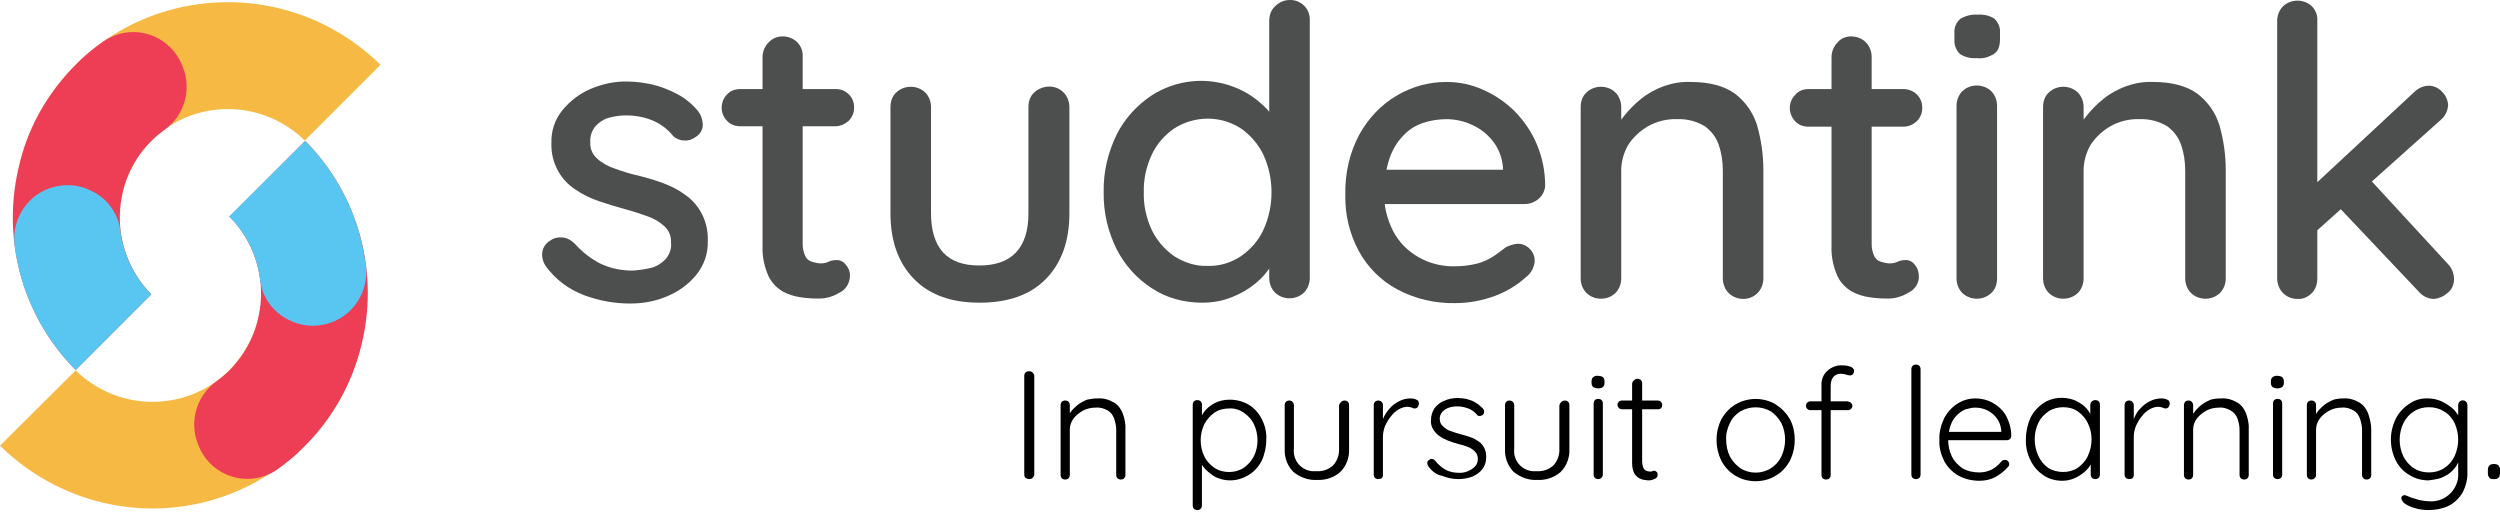 <svg width="223" height="46" viewBox="0 0 223 46" fill="none" xmlns="http://www.w3.org/2000/svg">
<path d="M23.195 27.484C22.673 31.363 19.839 34.57 16.035 35.539C12.716 36.397 9.174 35.427 6.75 33.041L0 39.753C5.146 44.825 12.679 46.652 19.541 44.414C25.731 42.401 30.504 37.404 32.145 31.064L23.195 27.484Z" fill="#F5B944"/>
<path d="M27.223 12.568L20.473 19.318C22.598 21.481 23.605 24.502 23.195 27.485C22.934 29.573 21.965 31.512 20.473 33.041C20.1 33.414 19.727 33.712 19.317 34.011C17.564 35.241 16.856 37.553 17.639 39.567L17.713 39.754C18.646 42.14 21.368 43.333 23.755 42.401C24.09 42.252 24.426 42.103 24.724 41.879C25.619 41.245 26.439 40.574 27.185 39.791C29.572 37.404 31.287 34.421 32.145 31.139C33.935 24.464 32.033 17.416 27.223 12.568Z" fill="#ED3E56"/>
<path d="M20.436 19.318L27.223 12.568C30.206 15.552 32.108 19.467 32.63 23.681C32.965 26.291 31.138 28.678 28.528 29.014C27.707 29.126 26.887 29.014 26.141 28.715L25.992 28.641C24.463 28.007 23.381 26.59 23.195 24.949C22.934 22.786 21.965 20.81 20.436 19.318Z" fill="#59C6F1"/>
<path d="M10.777 18.088C11.262 14.21 14.096 11.003 17.9 10.033C21.219 9.175 24.761 10.145 27.185 12.532L33.935 5.782C28.789 0.71 21.293 -1.08 14.394 1.121C8.204 3.097 3.431 8.131 1.79 14.434L10.777 18.088Z" fill="#F5B944"/>
<path d="M6.749 33.005L13.499 26.255C11.374 24.092 10.367 21.071 10.777 18.088C11.038 16 12.008 14.061 13.499 12.569C13.872 12.196 14.245 11.898 14.655 11.599C16.408 10.369 17.116 8.057 16.333 6.043L16.259 5.857C15.326 3.47 12.642 2.239 10.218 3.172C9.882 3.321 9.546 3.47 9.211 3.694C8.316 4.328 7.495 4.999 6.749 5.782C4.363 8.169 2.61 11.152 1.79 14.434C0.037 21.071 1.902 28.119 6.749 33.005Z" fill="#ED3E56"/>
<path d="M13.499 26.254L6.75 33.004C3.767 30.02 1.827 26.105 1.305 21.891C0.97 19.28 2.797 16.894 5.407 16.558C6.228 16.446 7.048 16.558 7.794 16.857L7.943 16.931C9.472 17.565 10.553 18.982 10.74 20.623C11.038 22.748 11.971 24.725 13.499 26.254Z" fill="#59C6F1"/>
<path d="M92.258 42.326C92.258 42.438 92.183 42.55 92.109 42.624C92.034 42.699 91.922 42.736 91.81 42.736C91.698 42.736 91.587 42.699 91.475 42.624C91.4 42.55 91.363 42.438 91.363 42.326V33.525C91.363 33.414 91.4 33.302 91.475 33.227C91.549 33.153 91.661 33.115 91.81 33.115C91.922 33.115 92.034 33.153 92.109 33.227C92.183 33.302 92.258 33.414 92.258 33.525V42.326Z" fill="black"/>
<path d="M97.926 35.539C98.448 35.502 98.933 35.651 99.381 35.912C99.754 36.136 100.015 36.508 100.164 36.919C100.313 37.366 100.425 37.851 100.388 38.298V42.363C100.388 42.475 100.35 42.587 100.276 42.661C100.201 42.736 100.089 42.773 99.977 42.773C99.865 42.773 99.754 42.736 99.679 42.661C99.604 42.587 99.567 42.475 99.567 42.363V38.336C99.567 38 99.493 37.664 99.381 37.329C99.269 37.031 99.082 36.77 98.821 36.62C98.486 36.434 98.15 36.322 97.74 36.359C97.367 36.359 96.957 36.434 96.621 36.62C96.285 36.807 95.987 37.031 95.763 37.329C95.54 37.627 95.428 37.963 95.428 38.336V42.363C95.428 42.475 95.391 42.587 95.316 42.661C95.167 42.811 94.868 42.811 94.719 42.661C94.645 42.587 94.607 42.475 94.607 42.363V36.136C94.607 36.024 94.645 35.912 94.719 35.837C94.794 35.763 94.906 35.725 95.018 35.725C95.129 35.725 95.241 35.763 95.316 35.837C95.391 35.912 95.428 36.024 95.428 36.136V37.291L95.092 37.776C95.129 37.478 95.204 37.18 95.391 36.919C95.577 36.62 95.801 36.397 96.062 36.173C96.323 35.949 96.621 35.8 96.957 35.651C97.292 35.576 97.591 35.539 97.926 35.539Z" fill="black"/>
<path d="M109.71 35.652C110.307 35.652 110.866 35.801 111.388 36.1C111.873 36.398 112.283 36.846 112.544 37.368C112.842 37.927 112.992 38.598 112.954 39.232C112.954 39.866 112.805 40.538 112.544 41.097C112.283 41.619 111.873 42.066 111.388 42.365C110.903 42.663 110.344 42.849 109.747 42.849C109.449 42.849 109.113 42.812 108.815 42.7C108.517 42.626 108.256 42.477 108.032 42.29C107.547 41.955 107.174 41.507 106.95 40.985L107.212 40.798V45.087C107.212 45.199 107.174 45.311 107.1 45.385C107.025 45.46 106.913 45.497 106.801 45.497C106.689 45.497 106.578 45.46 106.503 45.385C106.428 45.311 106.391 45.199 106.391 45.087V36.1C106.391 35.988 106.428 35.876 106.503 35.801C106.578 35.727 106.689 35.69 106.801 35.69C106.913 35.69 107.025 35.727 107.1 35.801C107.174 35.876 107.212 35.988 107.212 36.1V37.592L107.025 37.48C107.1 37.219 107.249 36.958 107.435 36.697C107.808 36.249 108.293 35.913 108.852 35.764C109.113 35.69 109.412 35.652 109.71 35.652ZM109.635 36.435C109.188 36.435 108.703 36.547 108.33 36.808C107.957 37.069 107.659 37.405 107.435 37.815C107.212 38.263 107.1 38.785 107.1 39.27C107.1 39.792 107.212 40.276 107.435 40.724C107.622 41.134 107.957 41.47 108.33 41.731C108.703 41.992 109.188 42.104 109.635 42.104C110.083 42.104 110.53 41.992 110.941 41.731C111.314 41.47 111.612 41.134 111.836 40.724C112.059 40.276 112.171 39.754 112.171 39.27C112.171 38.785 112.059 38.263 111.836 37.815C111.649 37.405 111.314 37.069 110.941 36.808C110.568 36.547 110.083 36.398 109.635 36.435Z" fill="black"/>
<path d="M119.928 35.727C120.04 35.727 120.152 35.764 120.226 35.838C120.301 35.913 120.338 36.025 120.338 36.137V40.015C120.375 40.798 120.114 41.544 119.555 42.103C118.996 42.588 118.25 42.849 117.467 42.812C116.721 42.849 115.975 42.588 115.378 42.103C114.819 41.544 114.558 40.798 114.595 40.015V36.137C114.595 36.025 114.633 35.913 114.707 35.838C114.782 35.764 114.894 35.727 115.005 35.727C115.229 35.727 115.416 35.913 115.416 36.137V40.015C115.304 41.022 116.012 41.917 117.019 42.029C117.168 42.029 117.28 42.029 117.429 42.029C117.989 42.066 118.511 41.88 118.921 41.507C119.294 41.096 119.48 40.537 119.443 39.978V36.137C119.518 35.913 119.704 35.727 119.928 35.727C119.965 35.727 119.965 35.727 119.928 35.727Z" fill="black"/>
<path d="M122.948 42.736C122.836 42.736 122.725 42.699 122.65 42.624C122.575 42.55 122.538 42.438 122.538 42.326V36.136C122.538 36.024 122.575 35.912 122.65 35.837C122.725 35.763 122.836 35.725 122.948 35.725C123.172 35.725 123.358 35.912 123.358 36.136V38.224L123.172 38.261C123.209 37.926 123.284 37.59 123.396 37.292C123.545 36.956 123.731 36.695 123.955 36.434C124.179 36.173 124.477 35.949 124.776 35.8C125.111 35.614 125.484 35.539 125.857 35.539C126.006 35.539 126.193 35.576 126.342 35.651C126.491 35.688 126.566 35.837 126.566 35.987C126.566 36.098 126.528 36.21 126.454 36.322C126.379 36.397 126.304 36.434 126.193 36.434C126.081 36.434 126.006 36.397 125.932 36.359C125.82 36.322 125.671 36.285 125.559 36.285C125.298 36.285 125.037 36.359 124.776 36.509C124.515 36.658 124.253 36.882 124.067 37.143C123.843 37.404 123.694 37.702 123.545 38C123.433 38.299 123.358 38.634 123.358 38.97V42.363C123.358 42.475 123.321 42.587 123.247 42.662C123.172 42.699 123.06 42.736 122.948 42.736Z" fill="black"/>
<path d="M127.423 41.618C127.349 41.506 127.312 41.394 127.312 41.282C127.312 41.17 127.386 41.058 127.498 41.021C127.573 40.946 127.647 40.909 127.759 40.946C127.871 40.946 127.945 41.021 128.02 41.096C128.281 41.431 128.579 41.692 128.915 41.879C129.288 42.102 129.735 42.177 130.183 42.177C130.444 42.177 130.705 42.14 130.929 42.028C131.152 41.953 131.376 41.804 131.563 41.618C131.749 41.431 131.824 41.17 131.824 40.946C131.824 40.685 131.749 40.462 131.563 40.275C131.376 40.089 131.152 39.94 130.929 39.865C130.668 39.753 130.369 39.678 130.071 39.604C129.773 39.529 129.474 39.417 129.176 39.306C128.915 39.194 128.654 39.082 128.393 38.895C128.169 38.746 127.983 38.523 127.834 38.299C127.684 38.038 127.61 37.739 127.647 37.441C127.647 37.068 127.759 36.733 127.945 36.434C128.169 36.136 128.468 35.875 128.803 35.763C129.176 35.577 129.624 35.502 130.034 35.502C130.295 35.502 130.519 35.539 130.78 35.577C131.041 35.651 131.302 35.726 131.563 35.875C131.824 36.024 132.047 36.211 132.271 36.434C132.346 36.509 132.383 36.621 132.383 36.733C132.383 36.844 132.346 36.956 132.234 37.031C132.159 37.068 132.085 37.105 131.973 37.105C131.861 37.105 131.786 37.068 131.749 36.994C131.525 36.733 131.264 36.546 130.966 36.434C130.668 36.322 130.332 36.248 129.996 36.248C129.735 36.248 129.474 36.285 129.251 36.36C129.027 36.434 128.84 36.546 128.654 36.733C128.505 36.919 128.393 37.18 128.43 37.404C128.43 37.665 128.542 37.889 128.729 38.038C128.915 38.224 129.139 38.373 129.4 38.448C129.698 38.56 130.034 38.672 130.332 38.746C130.63 38.821 130.891 38.895 131.19 39.007C131.451 39.082 131.675 39.231 131.898 39.38C132.122 39.529 132.271 39.716 132.383 39.94C132.532 40.201 132.57 40.499 132.57 40.797C132.57 41.17 132.458 41.543 132.234 41.841C132.01 42.14 131.675 42.364 131.339 42.513C130.929 42.662 130.519 42.736 130.071 42.736C129.586 42.736 129.101 42.624 128.617 42.438C128.169 42.364 127.759 42.065 127.423 41.618Z" fill="black"/>
<path d="M139.58 35.727C139.692 35.727 139.804 35.764 139.879 35.838C139.953 35.913 139.99 36.025 139.99 36.137V40.015C140.028 40.798 139.767 41.544 139.207 42.103C138.648 42.588 137.902 42.849 137.119 42.812C136.373 42.849 135.627 42.588 135.031 42.103C134.471 41.544 134.21 40.798 134.248 40.015V36.137C134.248 36.025 134.285 35.913 134.36 35.838C134.434 35.764 134.546 35.727 134.658 35.727C134.882 35.727 135.068 35.913 135.068 36.137V40.015C134.956 41.022 135.665 41.917 136.672 42.029C136.821 42.029 136.933 42.029 137.082 42.029C137.641 42.066 138.163 41.88 138.573 41.507C138.946 41.096 139.133 40.537 139.095 39.978V36.137C139.17 35.913 139.356 35.727 139.58 35.727Z" fill="black"/>
<path d="M142.563 34.644C142.414 34.644 142.265 34.607 142.116 34.532C142.004 34.42 141.967 34.309 141.967 34.16V34.01C141.967 33.861 142.004 33.749 142.116 33.637C142.228 33.563 142.377 33.488 142.563 33.526C142.713 33.526 142.862 33.563 142.974 33.637C143.086 33.749 143.123 33.861 143.123 34.01V34.16C143.123 34.309 143.086 34.42 142.974 34.532C142.862 34.607 142.713 34.644 142.563 34.644ZM142.974 42.326C142.974 42.55 142.787 42.736 142.563 42.736C142.452 42.736 142.34 42.699 142.265 42.624C142.191 42.55 142.153 42.438 142.153 42.326V35.987C142.153 35.875 142.191 35.763 142.265 35.688C142.34 35.614 142.452 35.577 142.563 35.577C142.675 35.577 142.787 35.614 142.862 35.688C142.936 35.763 142.974 35.875 142.974 35.987V42.326Z" fill="black"/>
<path d="M144.652 35.726H147.859C147.971 35.726 148.082 35.764 148.157 35.838C148.232 35.913 148.269 36.025 148.269 36.136C148.269 36.36 148.12 36.509 147.896 36.509H144.689C144.465 36.509 144.279 36.323 144.279 36.099C144.279 35.987 144.316 35.913 144.391 35.838C144.465 35.764 144.577 35.726 144.652 35.726ZM146.069 33.787C146.181 33.787 146.293 33.824 146.367 33.899C146.442 33.974 146.479 34.085 146.479 34.197V41.133C146.479 41.32 146.516 41.544 146.591 41.73C146.628 41.842 146.74 41.954 146.852 41.991C146.964 42.028 147.076 42.066 147.188 42.066C147.262 42.066 147.337 42.066 147.374 42.028C147.449 41.991 147.486 41.991 147.56 41.991C147.635 41.991 147.71 42.028 147.784 42.103C147.859 42.178 147.859 42.252 147.859 42.364C147.859 42.513 147.784 42.625 147.635 42.7C147.486 42.774 147.299 42.849 147.113 42.849C147.038 42.849 146.889 42.849 146.74 42.812C146.554 42.812 146.404 42.737 146.218 42.662C146.031 42.55 145.882 42.401 145.77 42.215C145.621 41.916 145.584 41.581 145.584 41.245V34.272C145.584 34.16 145.621 34.048 145.696 33.974C145.845 33.824 145.957 33.787 146.069 33.787Z" fill="black"/>
<path d="M160.09 39.231C160.09 39.902 159.941 40.536 159.643 41.133C159.344 41.655 158.934 42.14 158.375 42.438C157.853 42.774 157.219 42.923 156.585 42.923C155.317 42.923 154.161 42.252 153.564 41.133C152.968 39.94 152.968 38.523 153.564 37.367C153.863 36.844 154.31 36.36 154.832 36.061C155.914 35.428 157.293 35.428 158.375 36.061C158.897 36.397 159.344 36.844 159.643 37.367C159.941 37.889 160.09 38.56 160.09 39.231ZM159.232 39.231C159.232 38.709 159.121 38.187 158.897 37.739C158.673 37.329 158.337 36.956 157.965 36.695C157.107 36.211 156.1 36.211 155.242 36.695C154.832 36.956 154.496 37.292 154.31 37.739C154.086 38.187 153.937 38.709 153.974 39.231C153.974 39.753 154.086 40.275 154.31 40.723C154.534 41.133 154.869 41.506 155.242 41.767C156.063 42.289 157.144 42.289 157.965 41.767C158.375 41.506 158.673 41.17 158.897 40.723C159.121 40.238 159.232 39.716 159.232 39.231Z" fill="black"/>
<path d="M164.864 35.837C165.087 35.837 165.236 36.023 165.236 36.21C165.236 36.396 165.05 36.583 164.864 36.583H161.47C161.358 36.583 161.284 36.545 161.209 36.471C161.134 36.396 161.097 36.322 161.097 36.21C161.097 36.098 161.134 35.986 161.209 35.911C161.284 35.837 161.395 35.8 161.47 35.8H164.864V35.837ZM164.341 32.593C164.491 32.593 164.64 32.593 164.789 32.63C164.938 32.667 165.087 32.705 165.199 32.779C165.311 32.854 165.386 32.965 165.386 33.077C165.386 33.189 165.348 33.301 165.274 33.376C165.199 33.45 165.125 33.488 165.013 33.488C164.901 33.488 164.789 33.45 164.677 33.413C164.528 33.376 164.379 33.338 164.23 33.338C164.043 33.338 163.894 33.376 163.745 33.45C163.596 33.525 163.484 33.674 163.409 33.823C163.335 34.01 163.297 34.196 163.297 34.42V42.363C163.297 42.475 163.26 42.587 163.185 42.661C163.111 42.736 162.999 42.773 162.887 42.773C162.775 42.773 162.663 42.736 162.589 42.661C162.514 42.587 162.477 42.475 162.477 42.363V34.42C162.44 33.898 162.626 33.413 162.999 33.077C163.372 32.742 163.857 32.555 164.341 32.593Z" fill="black"/>
<path d="M171.315 42.327C171.315 42.439 171.277 42.551 171.203 42.625C171.128 42.7 171.016 42.737 170.904 42.737C170.792 42.737 170.681 42.7 170.606 42.625C170.531 42.551 170.494 42.439 170.494 42.327V32.93C170.494 32.818 170.531 32.706 170.606 32.631C170.681 32.557 170.792 32.52 170.904 32.52C171.016 32.52 171.128 32.557 171.203 32.631C171.277 32.706 171.315 32.818 171.315 32.93V42.327Z" fill="black"/>
<path d="M176.573 42.885C175.902 42.885 175.268 42.736 174.708 42.438C174.186 42.14 173.739 41.692 173.441 41.17C173.142 40.573 172.956 39.939 172.993 39.268C172.956 38.56 173.142 37.888 173.441 37.254C173.739 36.732 174.149 36.285 174.634 35.987C175.119 35.688 175.641 35.539 176.2 35.539C176.61 35.539 177.02 35.614 177.393 35.763C177.766 35.912 178.102 36.136 178.4 36.397C178.699 36.695 178.96 37.031 179.109 37.441C179.295 37.888 179.407 38.373 179.407 38.858C179.407 38.97 179.37 39.082 179.295 39.156C179.221 39.231 179.109 39.268 178.997 39.268H173.478L173.291 38.522H178.699L178.512 38.672V38.373C178.475 37.963 178.326 37.59 178.102 37.292C177.654 36.695 176.946 36.359 176.2 36.359C175.902 36.359 175.641 36.434 175.342 36.509C175.044 36.62 174.783 36.807 174.559 37.031C174.298 37.292 174.112 37.59 174 37.926C173.851 38.336 173.776 38.783 173.776 39.231C173.776 39.753 173.888 40.275 174.112 40.722C174.335 41.17 174.671 41.506 175.044 41.767C175.492 42.028 176.014 42.14 176.536 42.14C176.834 42.14 177.132 42.102 177.393 41.99C177.654 41.916 177.878 41.767 178.065 41.617C178.251 41.468 178.4 41.319 178.549 41.133C178.624 41.058 178.736 41.021 178.848 41.021C178.96 41.021 179.034 41.058 179.109 41.133C179.183 41.207 179.221 41.282 179.221 41.394C179.221 41.506 179.183 41.617 179.071 41.692C178.773 42.028 178.4 42.326 177.99 42.55C177.58 42.773 177.095 42.885 176.573 42.885Z" fill="black"/>
<path d="M186.902 35.688C187.014 35.688 187.126 35.725 187.201 35.8C187.275 35.874 187.313 35.986 187.313 36.098V42.326C187.313 42.438 187.275 42.549 187.201 42.624C187.126 42.699 187.014 42.736 186.902 42.736C186.791 42.736 186.679 42.699 186.604 42.624C186.53 42.549 186.492 42.438 186.492 42.326V40.685L186.753 40.573C186.753 40.834 186.679 41.132 186.53 41.356C186.38 41.654 186.194 41.878 185.933 42.102C185.672 42.326 185.374 42.512 185.038 42.661C184.702 42.81 184.329 42.885 183.956 42.885C183.36 42.885 182.8 42.736 182.278 42.4C181.794 42.065 181.383 41.617 181.122 41.058C180.824 40.461 180.675 39.827 180.712 39.156C180.712 38.485 180.861 37.851 181.122 37.254C181.383 36.732 181.794 36.285 182.278 35.949C183.099 35.427 184.106 35.352 185.038 35.688C185.374 35.837 185.672 36.023 185.933 36.247C186.194 36.471 186.38 36.769 186.53 37.068C186.679 37.366 186.753 37.702 186.753 38.037L186.455 37.813V36.135C186.455 36.023 186.492 35.912 186.567 35.837C186.679 35.725 186.791 35.688 186.902 35.688ZM184.031 42.102C184.479 42.102 184.926 41.99 185.336 41.729C185.709 41.468 186.045 41.095 186.231 40.685C186.455 40.2 186.567 39.715 186.567 39.193C186.567 38.671 186.455 38.186 186.231 37.739C186.045 37.329 185.709 36.956 185.336 36.695C184.963 36.434 184.516 36.322 184.031 36.322C183.584 36.322 183.136 36.434 182.726 36.695C182.353 36.956 182.017 37.291 181.831 37.702C181.607 38.149 181.495 38.671 181.495 39.193C181.495 39.715 181.607 40.2 181.831 40.685C182.017 41.095 182.316 41.468 182.689 41.729C183.099 41.99 183.584 42.102 184.031 42.102Z" fill="black"/>
<path d="M189.923 42.736C189.811 42.736 189.699 42.699 189.625 42.624C189.55 42.55 189.513 42.438 189.513 42.326V36.136C189.513 36.024 189.55 35.912 189.625 35.837C189.699 35.763 189.811 35.725 189.923 35.725C190.147 35.725 190.333 35.912 190.333 36.136V38.224L190.147 38.261C190.184 37.926 190.259 37.59 190.37 37.292C190.52 36.956 190.669 36.658 190.93 36.434C191.153 36.173 191.452 35.949 191.75 35.8C192.086 35.614 192.459 35.539 192.832 35.539C192.981 35.539 193.167 35.576 193.316 35.651C193.466 35.688 193.54 35.837 193.54 35.987C193.54 36.098 193.503 36.21 193.428 36.322C193.354 36.397 193.279 36.434 193.167 36.434C193.055 36.434 192.981 36.397 192.906 36.359C192.794 36.322 192.645 36.285 192.533 36.285C192.272 36.285 192.011 36.359 191.75 36.509C191.489 36.658 191.228 36.882 191.042 37.143C190.818 37.404 190.669 37.702 190.52 38C190.408 38.299 190.333 38.634 190.333 38.97V42.363C190.333 42.475 190.296 42.587 190.221 42.662C190.147 42.699 190.035 42.736 189.923 42.736Z" fill="black"/>
<path d="M198.127 35.539C198.649 35.502 199.134 35.651 199.581 35.912C199.954 36.136 200.215 36.508 200.364 36.919C200.514 37.366 200.625 37.851 200.588 38.298V42.363C200.588 42.475 200.551 42.587 200.476 42.661C200.402 42.736 200.29 42.773 200.178 42.773C200.066 42.773 199.954 42.736 199.88 42.661C199.805 42.587 199.768 42.475 199.768 42.363V38.336C199.768 38 199.693 37.664 199.581 37.329C199.469 37.031 199.246 36.77 198.985 36.62C198.649 36.434 198.313 36.322 197.941 36.359C197.568 36.359 197.157 36.434 196.822 36.62C196.486 36.807 196.188 37.031 195.964 37.329C195.74 37.627 195.628 37.963 195.628 38.336V42.363C195.628 42.475 195.591 42.587 195.517 42.661C195.442 42.736 195.33 42.773 195.218 42.773C195.106 42.773 194.995 42.736 194.92 42.661C194.845 42.587 194.808 42.475 194.808 42.363V36.136C194.808 36.024 194.845 35.912 194.92 35.837C194.995 35.763 195.106 35.725 195.218 35.725C195.442 35.725 195.628 35.912 195.628 36.136V37.291L195.33 37.776C195.367 37.478 195.442 37.18 195.628 36.919C195.815 36.62 196.039 36.397 196.3 36.173C196.561 35.949 196.859 35.8 197.195 35.651C197.456 35.576 197.791 35.539 198.127 35.539Z" fill="black"/>
<path d="M203.161 34.644C203.012 34.644 202.863 34.607 202.714 34.532C202.602 34.42 202.564 34.309 202.564 34.16V34.01C202.564 33.861 202.602 33.749 202.714 33.637C202.825 33.563 203.012 33.488 203.161 33.526C203.31 33.526 203.459 33.563 203.571 33.637C203.683 33.749 203.72 33.861 203.72 34.01V34.16C203.72 34.309 203.683 34.42 203.571 34.532C203.422 34.607 203.31 34.644 203.161 34.644ZM203.571 42.326C203.571 42.438 203.534 42.55 203.459 42.624C203.385 42.699 203.273 42.736 203.161 42.736C203.049 42.736 202.937 42.699 202.863 42.624C202.788 42.55 202.751 42.438 202.751 42.326V35.987C202.751 35.875 202.788 35.763 202.863 35.688C202.937 35.614 203.049 35.577 203.161 35.577C203.273 35.577 203.385 35.614 203.459 35.688C203.534 35.763 203.571 35.875 203.571 35.987V42.326Z" fill="black"/>
<path d="M209.016 35.539C209.538 35.502 210.023 35.651 210.47 35.912C210.843 36.136 211.104 36.508 211.253 36.919C211.402 37.366 211.514 37.851 211.514 38.298V42.363C211.514 42.475 211.477 42.587 211.402 42.661C211.253 42.811 210.955 42.811 210.806 42.661C210.731 42.587 210.694 42.475 210.694 42.363V38.336C210.694 38 210.619 37.664 210.507 37.329C210.396 37.031 210.209 36.77 209.948 36.62C209.612 36.434 209.277 36.322 208.904 36.359C208.531 36.359 208.121 36.434 207.785 36.62C207.45 36.807 207.151 37.031 206.928 37.329C206.704 37.627 206.592 37.963 206.592 38.336V42.363C206.592 42.587 206.405 42.773 206.182 42.773C206.07 42.773 205.958 42.736 205.883 42.661C205.809 42.587 205.771 42.475 205.771 42.363V36.136C205.771 36.024 205.809 35.912 205.883 35.837C205.958 35.763 206.07 35.725 206.182 35.725C206.294 35.725 206.405 35.763 206.48 35.837C206.555 35.912 206.592 36.024 206.592 36.136V37.291L206.294 37.776C206.331 37.478 206.405 37.18 206.592 36.919C206.778 36.62 207.002 36.397 207.263 36.173C207.524 35.949 207.822 35.8 208.158 35.651C208.419 35.576 208.717 35.539 209.016 35.539Z" fill="black"/>
<path d="M216.586 35.54C216.959 35.54 217.332 35.614 217.705 35.764C218.04 35.913 218.339 36.099 218.637 36.323C218.898 36.509 219.084 36.77 219.271 37.032C219.42 37.255 219.495 37.516 219.495 37.74L219.271 37.404V36.136C219.271 36.025 219.308 35.913 219.383 35.838C219.532 35.689 219.793 35.652 219.979 35.838C220.054 35.913 220.091 36.025 220.091 36.136V42.103C220.129 42.737 219.942 43.408 219.644 43.968C219.346 44.452 218.935 44.863 218.413 45.124C217.854 45.385 217.257 45.497 216.623 45.497C216.288 45.497 215.952 45.459 215.616 45.385C215.318 45.31 214.982 45.198 214.721 45.049C214.46 44.9 214.311 44.788 214.274 44.639C214.199 44.564 214.199 44.49 214.199 44.415C214.199 44.34 214.237 44.266 214.311 44.229C214.386 44.154 214.498 44.154 214.61 44.191C214.721 44.229 214.871 44.303 215.057 44.378L215.43 44.49C215.616 44.564 215.803 44.602 215.989 44.639C216.213 44.676 216.437 44.713 216.661 44.713C218.003 44.825 219.159 43.819 219.271 42.513C219.271 42.401 219.271 42.289 219.271 42.14V40.798L219.42 40.835C219.346 41.133 219.196 41.432 219.01 41.693C218.823 41.954 218.6 42.14 218.339 42.327C218.078 42.476 217.817 42.625 217.518 42.7C217.22 42.774 216.922 42.812 216.623 42.849C216.027 42.849 215.43 42.7 214.908 42.364C214.386 42.066 213.976 41.618 213.715 41.096C213.118 39.903 213.118 38.523 213.715 37.33C213.976 36.808 214.423 36.323 214.908 36.025C215.355 35.689 215.989 35.503 216.586 35.54ZM216.661 36.323C216.176 36.323 215.728 36.435 215.318 36.696C214.908 36.957 214.61 37.292 214.386 37.74C213.938 38.672 213.938 39.791 214.386 40.723C214.61 41.133 214.908 41.506 215.318 41.767C215.728 42.029 216.176 42.14 216.661 42.14C217.145 42.14 217.593 42.029 218.003 41.767C218.413 41.506 218.712 41.171 218.935 40.723C219.383 39.754 219.383 38.672 218.935 37.703C218.712 37.292 218.413 36.92 218.003 36.696C217.593 36.435 217.145 36.323 216.661 36.323Z" fill="black"/>
<path d="M222.403 42.737C222.254 42.737 222.105 42.7 222.03 42.588C221.956 42.476 221.918 42.364 221.918 42.215V41.917C221.918 41.767 221.956 41.656 222.03 41.544C222.142 41.432 222.254 41.395 222.403 41.395H222.515C222.664 41.395 222.776 41.432 222.888 41.544C222.963 41.656 223 41.767 223 41.917V42.215C223 42.364 222.963 42.476 222.888 42.588C222.813 42.7 222.664 42.737 222.515 42.737H222.403Z" fill="black"/>
<path d="M48.665 23.718C48.441 23.383 48.329 22.973 48.366 22.562C48.404 22.078 48.702 21.667 49.112 21.444C49.411 21.22 49.783 21.145 50.194 21.183C50.604 21.22 50.977 21.444 51.275 21.742C51.909 22.451 52.655 23.047 53.513 23.495C54.445 23.942 55.489 24.166 56.533 24.129C57.055 24.091 57.54 24.017 58.025 23.905C58.51 23.793 58.957 23.532 59.33 23.159C59.703 22.749 59.927 22.189 59.852 21.63C59.889 21.071 59.666 20.549 59.255 20.176C58.808 19.765 58.286 19.467 57.727 19.281C57.093 19.057 56.421 18.833 55.713 18.647C55.004 18.46 54.184 18.199 53.401 17.938C52.655 17.677 51.946 17.342 51.312 16.894C50.678 16.484 50.156 15.925 49.783 15.253C49.373 14.508 49.15 13.65 49.187 12.755C49.15 11.711 49.485 10.666 50.156 9.846C50.828 9.026 51.685 8.354 52.655 7.944C53.699 7.497 54.855 7.236 55.974 7.273C56.72 7.273 57.465 7.385 58.174 7.534C58.957 7.721 59.703 8.019 60.411 8.392C61.12 8.765 61.754 9.287 62.276 9.921C62.537 10.256 62.649 10.629 62.686 11.039C62.724 11.487 62.5 11.934 62.09 12.195C61.791 12.419 61.418 12.568 61.045 12.531C60.672 12.531 60.3 12.382 60.038 12.121C59.554 11.524 58.957 11.077 58.286 10.778C57.503 10.443 56.682 10.294 55.825 10.294C55.34 10.294 54.855 10.368 54.408 10.48C53.923 10.592 53.513 10.853 53.177 11.189C52.804 11.599 52.618 12.121 52.655 12.68C52.618 13.24 52.841 13.762 53.252 14.135C53.699 14.545 54.258 14.843 54.818 15.03C55.526 15.291 56.235 15.514 56.943 15.664C57.689 15.85 58.435 16.074 59.144 16.335C59.852 16.596 60.523 16.931 61.12 17.379C62.462 18.311 63.208 19.877 63.134 21.518C63.171 22.6 62.798 23.681 62.09 24.539C61.381 25.396 60.486 26.03 59.479 26.441C58.435 26.888 57.316 27.075 56.197 27.075C54.781 27.075 53.401 26.814 52.096 26.329C50.716 25.807 49.523 24.912 48.665 23.718Z" fill="#4D4E4E"/>
<path d="M66.042 7.945H74.507C75.44 7.907 76.186 8.653 76.186 9.548C76.186 9.586 76.186 9.586 76.186 9.623C76.186 10.07 75.999 10.48 75.701 10.779C75.365 11.077 74.955 11.264 74.507 11.264H66.042C65.595 11.264 65.147 11.114 64.849 10.779C64.215 10.145 64.215 9.063 64.849 8.43C65.147 8.094 65.558 7.945 66.042 7.945ZM69.809 3.246C70.293 3.246 70.778 3.433 71.114 3.768C71.45 4.104 71.636 4.589 71.599 5.073V21.78C71.599 22.153 71.673 22.488 71.822 22.824C71.934 23.085 72.158 23.271 72.419 23.346C72.68 23.421 72.941 23.495 73.202 23.495C73.426 23.495 73.687 23.458 73.911 23.346C74.134 23.234 74.395 23.197 74.656 23.197C74.955 23.197 75.253 23.346 75.44 23.607C75.701 23.905 75.85 24.278 75.812 24.688C75.775 25.285 75.44 25.844 74.88 26.105C74.284 26.478 73.575 26.665 72.867 26.628C72.382 26.628 71.897 26.59 71.412 26.516C70.853 26.441 70.293 26.255 69.809 25.994C69.249 25.658 68.802 25.173 68.541 24.614C68.168 23.756 67.981 22.861 68.019 21.929V5.111C68.019 4.626 68.205 4.141 68.541 3.805C68.876 3.433 69.324 3.246 69.809 3.246Z" fill="#4D4E4E"/>
<path d="M93.6 7.721C94.085 7.721 94.532 7.907 94.868 8.243C95.204 8.578 95.39 9.063 95.39 9.548V19.02C95.39 21.518 94.682 23.457 93.302 24.875C91.922 26.292 89.946 27 87.373 27C84.837 27 82.898 26.292 81.518 24.875C80.138 23.457 79.43 21.518 79.43 19.02V9.548C79.43 9.063 79.579 8.578 79.952 8.243C80.66 7.572 81.816 7.572 82.525 8.243C82.861 8.578 83.047 9.063 83.047 9.548V19.02C83.047 20.586 83.42 21.742 84.128 22.525C84.874 23.308 85.918 23.681 87.335 23.681C88.79 23.681 89.871 23.308 90.617 22.525C91.363 21.742 91.736 20.586 91.736 19.02V9.548C91.736 9.063 91.885 8.578 92.258 8.243C92.631 7.907 93.115 7.721 93.6 7.721Z" fill="#4D4E4E"/>
<path d="M115.043 0.001C116.012 -0.036 116.833 0.747 116.833 1.717C116.833 1.754 116.833 1.791 116.833 1.829V24.8C116.833 25.285 116.646 25.769 116.311 26.105C115.602 26.776 114.446 26.776 113.737 26.105C113.402 25.769 113.215 25.285 113.215 24.8V22.189L113.924 22.227C113.887 22.749 113.7 23.271 113.402 23.681C113.029 24.278 112.544 24.837 111.985 25.285C111.351 25.807 110.642 26.217 109.859 26.515C109.039 26.851 108.144 27 107.212 27C105.645 27 104.079 26.59 102.774 25.732C101.431 24.874 100.35 23.681 99.604 22.227C98.821 20.66 98.411 18.908 98.448 17.118C98.411 15.365 98.821 13.613 99.604 12.009C100.313 10.592 101.394 9.399 102.737 8.504C104.899 7.124 107.547 6.826 109.971 7.721C110.791 8.019 111.575 8.466 112.246 9.026C112.842 9.51 113.365 10.07 113.775 10.704C114.11 11.189 114.297 11.785 114.334 12.382L113.215 12.494V1.866C113.215 1.381 113.365 0.896 113.737 0.561C114.11 0.188 114.558 0.001 115.043 0.001ZM107.696 23.718C108.74 23.756 109.785 23.457 110.68 22.861C111.537 22.264 112.246 21.481 112.693 20.511C113.663 18.386 113.663 15.925 112.693 13.799C112.246 12.867 111.537 12.046 110.68 11.45C108.89 10.294 106.578 10.294 104.75 11.45C103.893 12.046 103.184 12.829 102.737 13.799C102.252 14.843 101.991 15.999 102.028 17.155C101.991 18.311 102.252 19.467 102.737 20.511C103.184 21.444 103.893 22.264 104.75 22.861C105.645 23.42 106.652 23.756 107.696 23.718Z" fill="#4D4E4E"/>
<path d="M129.81 27.038C128.02 27.075 126.23 26.665 124.626 25.807C123.172 25.024 121.979 23.83 121.196 22.376C120.375 20.847 119.965 19.132 120.002 17.379C119.965 15.477 120.375 13.613 121.27 11.972C122.053 10.555 123.209 9.324 124.626 8.504C125.969 7.721 127.461 7.311 128.989 7.311C130.145 7.311 131.264 7.534 132.308 8.019C133.352 8.467 134.322 9.138 135.142 9.958C135.963 10.816 136.634 11.786 137.082 12.867C137.566 14.023 137.827 15.254 137.827 16.521C137.827 16.969 137.604 17.416 137.268 17.715C136.932 18.013 136.485 18.2 136 18.2H122.053L121.196 15.142H134.732L134.061 15.776V14.881C133.986 14.06 133.688 13.277 133.203 12.643C132.719 12.009 132.085 11.487 131.339 11.152C130.63 10.816 129.81 10.629 129.027 10.629C128.318 10.629 127.61 10.741 126.938 10.965C126.267 11.189 125.671 11.562 125.186 12.084C124.626 12.643 124.216 13.352 123.955 14.098C123.62 15.104 123.47 16.148 123.47 17.193C123.433 18.386 123.731 19.579 124.291 20.661C124.813 21.63 125.596 22.413 126.528 22.936C127.498 23.495 128.579 23.756 129.661 23.756C130.407 23.756 131.115 23.681 131.824 23.495C132.346 23.346 132.83 23.122 133.278 22.824C133.614 22.6 133.949 22.339 134.285 22.078C134.62 21.891 134.993 21.779 135.366 21.742C135.776 21.742 136.149 21.891 136.448 22.19C136.746 22.488 136.895 22.861 136.895 23.271C136.858 23.868 136.56 24.39 136.112 24.725C135.329 25.434 134.397 25.993 133.427 26.366C132.234 26.814 131.04 27.038 129.81 27.038Z" fill="#4D4E4E"/>
<path d="M150.805 7.31C152.52 7.31 153.825 7.683 154.757 8.354C155.69 9.063 156.398 10.07 156.734 11.189C157.107 12.494 157.293 13.836 157.293 15.179V24.837C157.293 25.322 157.107 25.807 156.771 26.142C156.436 26.478 155.988 26.664 155.503 26.664C155.018 26.664 154.534 26.478 154.198 26.142C153.862 25.807 153.676 25.322 153.676 24.837V15.216C153.676 14.433 153.564 13.65 153.303 12.904C153.079 12.233 152.632 11.673 152.072 11.263C151.327 10.816 150.469 10.592 149.611 10.629C148.716 10.592 147.784 10.816 147.001 11.263C146.292 11.673 145.696 12.233 145.248 12.904C144.838 13.613 144.614 14.396 144.614 15.216V24.837C144.614 25.322 144.428 25.807 144.092 26.142C143.384 26.814 142.228 26.814 141.519 26.142C141.184 25.807 140.997 25.322 140.997 24.837V9.548C140.997 9.063 141.146 8.578 141.519 8.243C142.228 7.571 143.384 7.571 144.092 8.243C144.428 8.578 144.614 9.063 144.614 9.548V11.562L143.98 11.934C144.167 11.338 144.465 10.816 144.875 10.331C145.323 9.772 145.845 9.249 146.404 8.802C147.001 8.317 147.709 7.944 148.418 7.683C149.164 7.422 149.984 7.273 150.805 7.31Z" fill="#4D4E4E"/>
<path d="M161.321 7.945H169.786C170.718 7.945 171.464 8.653 171.464 9.586C171.464 9.623 171.464 9.623 171.464 9.66C171.464 10.108 171.277 10.518 170.979 10.816C170.643 11.114 170.233 11.301 169.786 11.301H161.321C160.873 11.301 160.426 11.152 160.127 10.816C159.493 10.145 159.493 9.101 160.127 8.467C160.426 8.094 160.873 7.945 161.321 7.945ZM165.124 3.246C165.609 3.246 166.094 3.433 166.429 3.768C166.765 4.104 166.952 4.589 166.952 5.073V21.78C166.952 22.153 167.026 22.488 167.175 22.824C167.287 23.085 167.511 23.271 167.772 23.346C168.033 23.421 168.294 23.495 168.555 23.495C168.779 23.495 169.04 23.458 169.264 23.346C169.487 23.234 169.748 23.197 170.009 23.197C170.308 23.197 170.606 23.346 170.793 23.607C171.054 23.905 171.165 24.278 171.165 24.688C171.165 25.285 170.793 25.844 170.233 26.105C169.637 26.478 168.928 26.665 168.219 26.628C167.735 26.628 167.25 26.59 166.765 26.516C166.206 26.441 165.646 26.255 165.162 25.994C164.602 25.658 164.155 25.173 163.894 24.614C163.521 23.756 163.334 22.861 163.372 21.929V5.111C163.372 4.626 163.558 4.141 163.894 3.805C164.192 3.433 164.64 3.246 165.124 3.246Z" fill="#4D4E4E"/>
<path d="M176.312 5.184C175.79 5.221 175.268 5.109 174.82 4.811C174.484 4.475 174.298 3.991 174.335 3.543V2.947C174.298 2.462 174.484 2.014 174.857 1.679C175.305 1.418 175.827 1.268 176.386 1.306C176.946 1.268 177.468 1.38 177.915 1.679C178.251 2.014 178.437 2.462 178.4 2.909V3.469C178.4 4.103 178.251 4.513 177.915 4.774C177.393 5.109 176.871 5.259 176.312 5.184ZM178.139 24.836C178.139 25.321 177.99 25.806 177.617 26.142C176.908 26.813 175.752 26.813 175.044 26.142C174.708 25.806 174.522 25.321 174.522 24.836V9.435C174.522 8.95 174.708 8.466 175.044 8.13C175.752 7.459 176.908 7.459 177.617 8.13C177.952 8.466 178.139 8.95 178.139 9.435V24.836Z" fill="#4D4E4E"/>
<path d="M192.049 7.31C193.764 7.31 195.069 7.683 196.002 8.354C196.934 9.063 197.642 10.07 197.978 11.189C198.351 12.494 198.537 13.836 198.537 15.179V24.837C198.537 25.322 198.351 25.807 198.015 26.142C197.307 26.814 196.151 26.814 195.442 26.142C195.107 25.807 194.92 25.322 194.92 24.837V15.216C194.92 14.433 194.808 13.65 194.547 12.904C194.323 12.233 193.876 11.673 193.317 11.263C192.571 10.816 191.713 10.592 190.855 10.629C189.96 10.592 189.028 10.816 188.245 11.263C187.537 11.673 186.94 12.233 186.492 12.904C186.082 13.613 185.858 14.396 185.858 15.216V24.837C185.858 25.322 185.672 25.807 185.336 26.142C184.628 26.814 183.472 26.814 182.763 26.142C182.428 25.807 182.241 25.322 182.241 24.837V9.548C182.241 9.063 182.39 8.578 182.763 8.243C183.472 7.571 184.628 7.571 185.336 8.243C185.672 8.578 185.858 9.063 185.858 9.548V11.562L185.224 11.934C185.411 11.338 185.709 10.816 186.119 10.331C186.567 9.772 187.089 9.249 187.648 8.802C188.245 8.317 188.954 7.944 189.662 7.683C190.408 7.422 191.228 7.273 192.049 7.31Z" fill="#4D4E4E"/>
<path d="M204.914 26.664C204.429 26.664 203.982 26.477 203.646 26.142C203.31 25.806 203.124 25.321 203.124 24.837V1.865C203.124 1.38 203.31 0.896 203.646 0.56C204.355 -0.111 205.511 -0.111 206.219 0.56C206.555 0.896 206.741 1.38 206.704 1.865V24.837C206.704 25.321 206.555 25.806 206.219 26.142C205.846 26.515 205.399 26.701 204.914 26.664ZM216.661 7.645C217.108 7.645 217.556 7.869 217.854 8.205C218.152 8.503 218.339 8.913 218.376 9.361C218.339 9.883 218.115 10.368 217.705 10.703L206.443 20.772L206.294 16.633L215.355 8.205C215.691 7.869 216.176 7.645 216.661 7.645ZM217.108 26.664C216.623 26.664 216.139 26.44 215.803 26.067L208.606 18.46L211.328 15.924L218.339 23.531C218.712 23.904 218.898 24.389 218.898 24.911C218.898 25.433 218.674 25.881 218.264 26.179C217.966 26.44 217.556 26.627 217.108 26.664Z" fill="#4D4E4E"/>
</svg>
